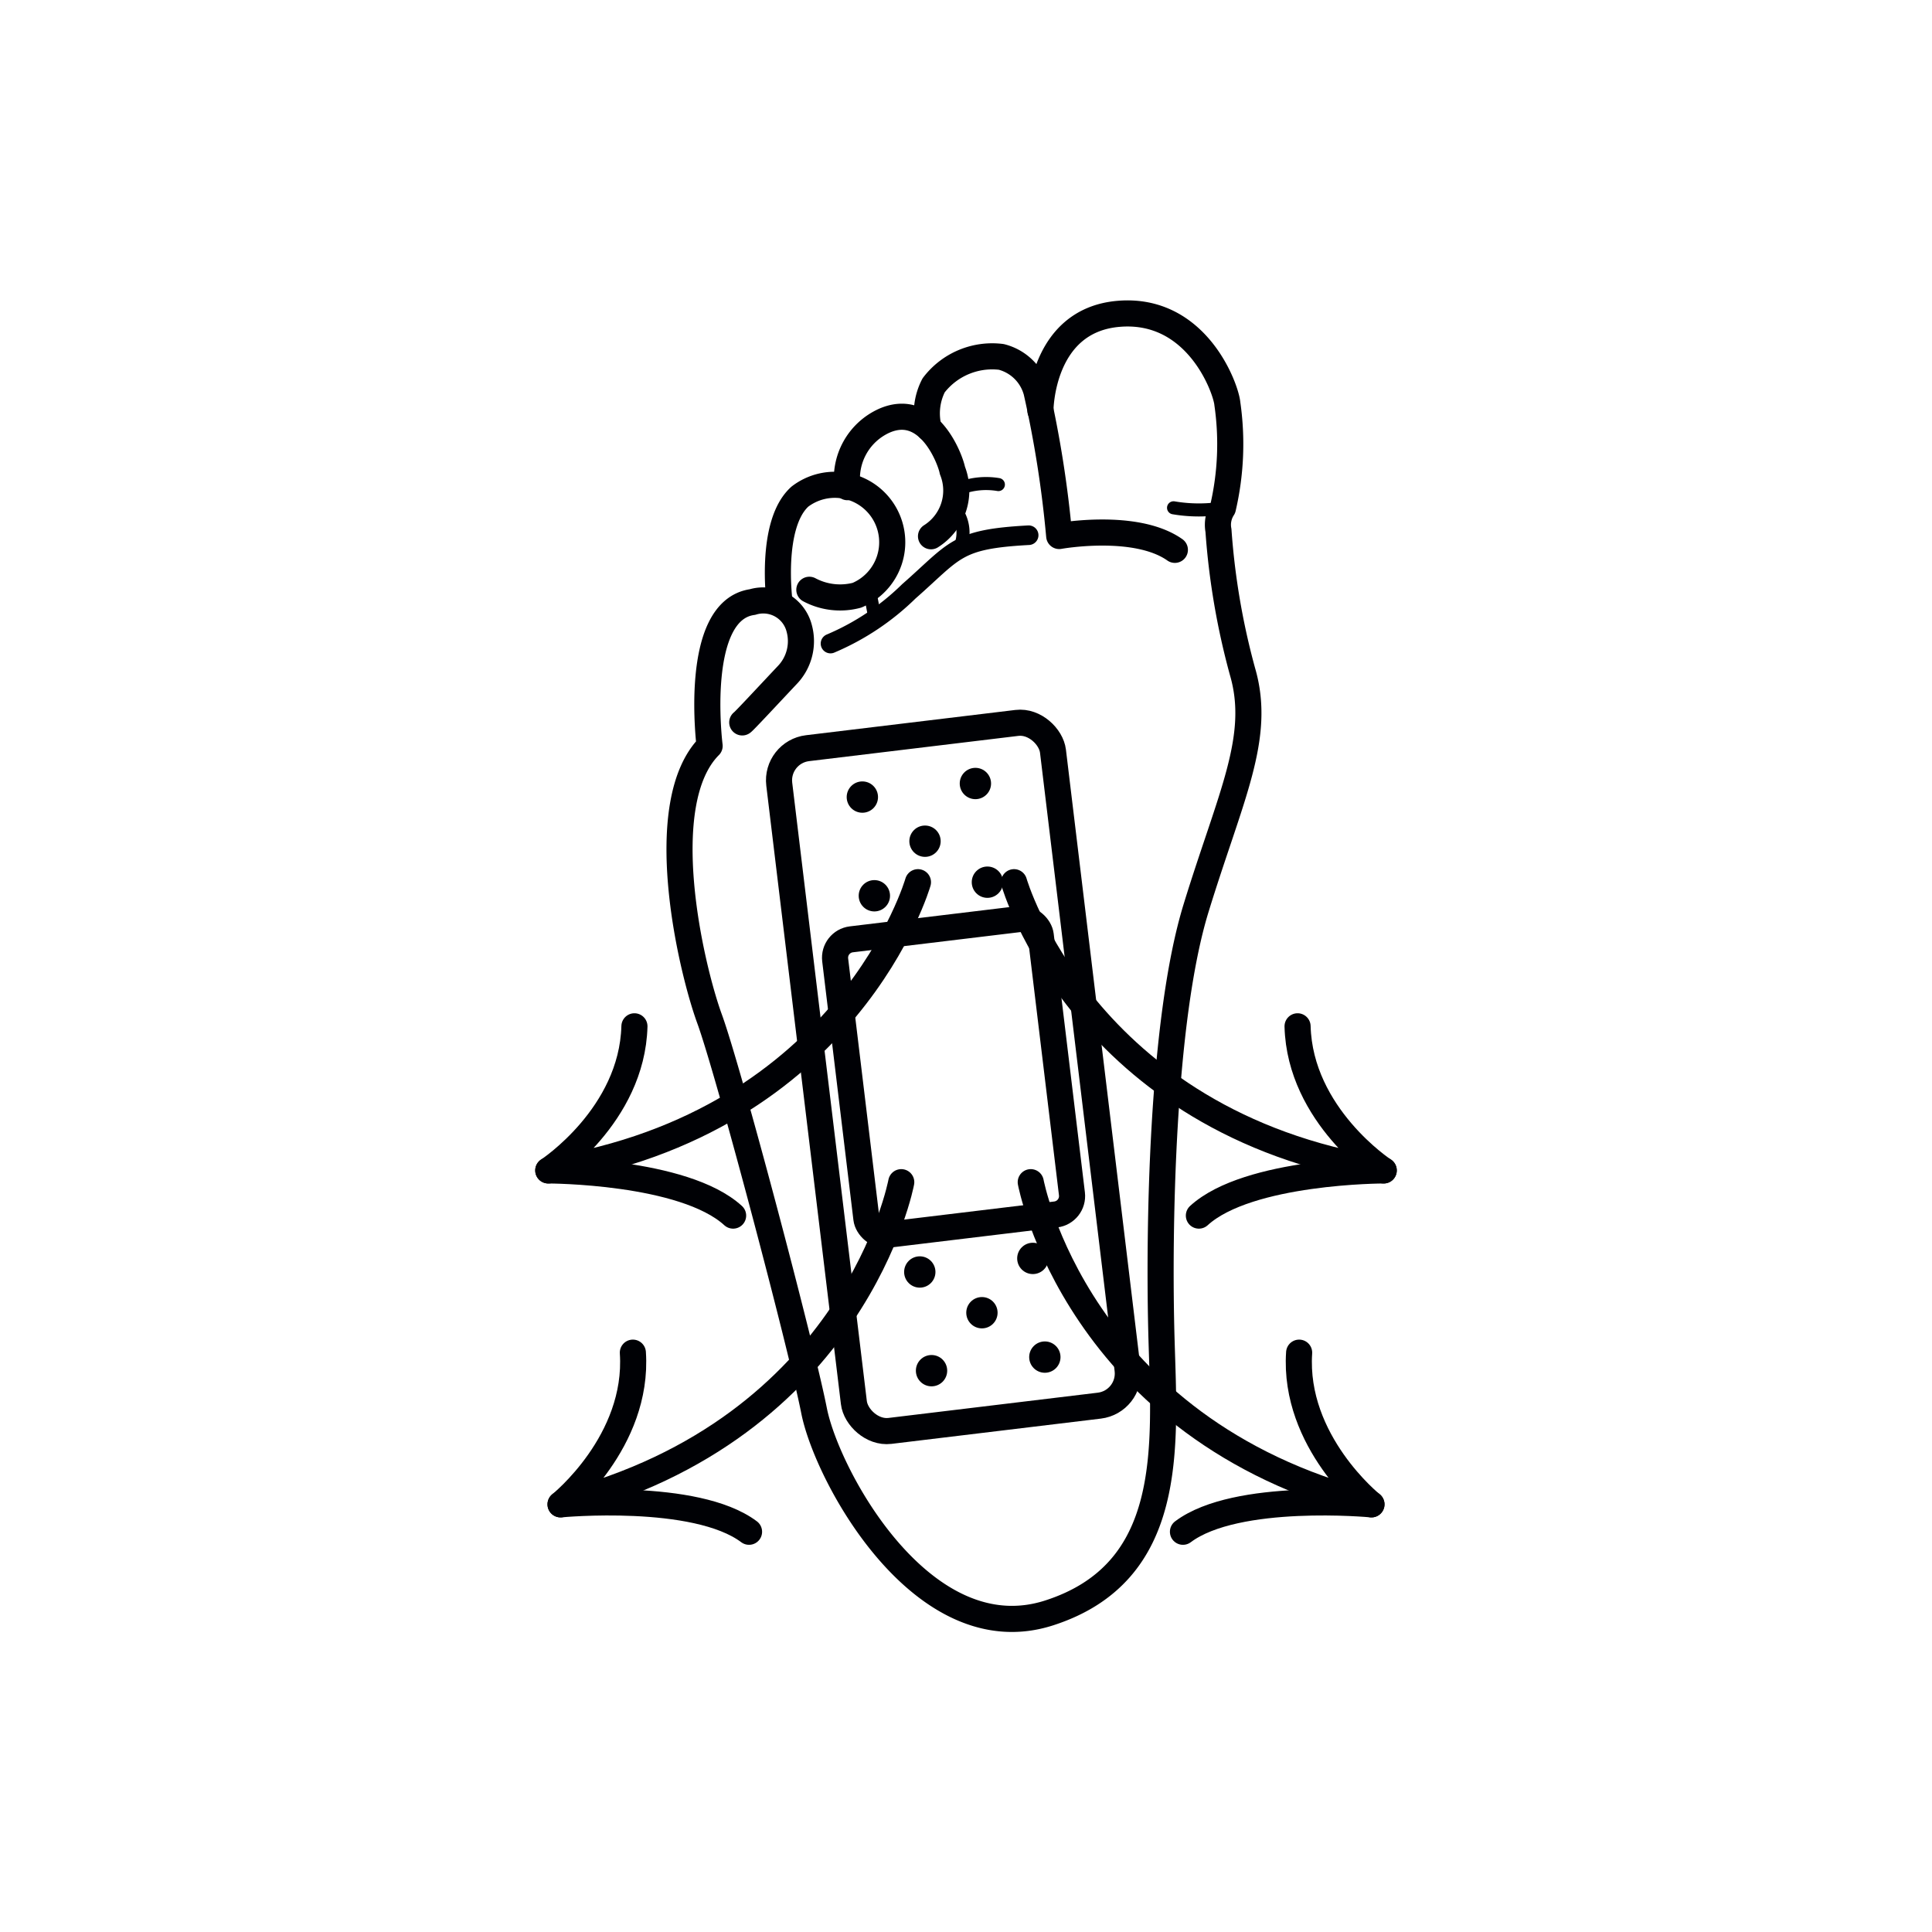<svg xmlns="http://www.w3.org/2000/svg" viewBox="0 0 74 74"><defs><style>.cls-1,.cls-3,.cls-4,.cls-5{fill:none;stroke:#000105;stroke-linecap:round;stroke-linejoin:round;}.cls-2{fill:#000105;}.cls-3{stroke-width:0.75px;}.cls-4{stroke-width:0.5px;}.cls-5{stroke-width:1.42px;}</style></defs><title>Пластыри_1импортерия</title><g id="Слой_2" data-name="Слой 2"><rect class="cls-1" x="31.24" y="28.08" width="10.56" height="26.34" rx="1.24" transform="translate(-4.68 4.67) rotate(-6.88)"/><rect class="cls-1" x="32.56" y="35.55" width="7.93" height="11.4" rx="0.71" transform="translate(-4.68 4.67) rotate(-6.88)"/><circle class="cls-2" cx="33.03" cy="30.53" r="0.6"/><circle class="cls-2" cx="33.49" cy="34.31" r="0.6"/><circle class="cls-2" cx="37.36" cy="30.01" r="0.6"/><circle class="cls-2" cx="37.82" cy="33.79" r="0.6"/><circle class="cls-2" cx="35.43" cy="32.22" r="0.6"/><circle class="cls-2" cx="35.68" cy="52.5" r="0.6"/><circle class="cls-2" cx="35.23" cy="48.72" r="0.6"/><circle class="cls-2" cx="40.02" cy="51.98" r="0.6"/><circle class="cls-2" cx="39.56" cy="48.2" r="0.6"/><circle class="cls-2" cx="37.61" cy="50.28" r="0.6"/><path class="cls-1" d="M29.86,23.08s-.4-3,.78-4.06a2.2,2.2,0,1,1,2.18,3.78A2.51,2.51,0,0,1,31,22.59"/><path class="cls-1" d="M32.46,18.66a2.43,2.43,0,0,1,1.42-2.55c1.71-.74,2.53,1.52,2.6,1.91a2.07,2.07,0,0,1-.82,2.52"/><path class="cls-1" d="M35.57,16.4a2.34,2.34,0,0,1,.19-1.64,2.82,2.82,0,0,1,2.59-1.09A1.87,1.87,0,0,1,39.7,15a42.29,42.29,0,0,1,.87,5.53S43.5,20,45,21.06"/><path class="cls-1" d="M39.85,15.73s0-3.46,3-3.71,4.11,2.87,4.16,3.44a10.82,10.82,0,0,1-.17,4,1.17,1.17,0,0,0-.17.86,27.79,27.79,0,0,0,.92,5.4c.74,2.53-.46,4.77-1.78,9.07s-1.44,12.41-1.32,16.54.51,8.9-4.31,10.45-8.5-5.22-9-7.75-3.27-13-4-15-2.18-8.27,0-10.46c0,0-.66-5.19,1.64-5.51a1.42,1.42,0,0,1,1.79,1,1.87,1.87,0,0,1-.45,1.79c-.66.7-1.69,1.81-1.73,1.82"/><path class="cls-3" d="M31.81,24.65a9.64,9.64,0,0,0,3-2c1.79-1.57,1.79-2,4.59-2.15"/><path class="cls-4" d="M36.52,19.43a1.47,1.47,0,0,1,.21,1.63"/><line class="cls-4" x1="33.29" y1="22.52" x2="33.52" y2="23.72"/><path class="cls-4" d="M36.63,18.76a2.84,2.84,0,0,1,1.61-.2"/><path class="cls-4" d="M46.89,19.45a5.79,5.79,0,0,1-1.94,0"/><path class="cls-1" d="M35.16,33.79S32.52,43,21,44.83c0,0,3.21-2.1,3.3-5.52"/><path class="cls-1" d="M21,44.83s5.19,0,7.08,1.73"/><path class="cls-1" d="M34.52,45.28s-1.75,9.45-13.05,12.34c0,0,3-2.4,2.77-5.81"/><path class="cls-1" d="M21.47,57.62s5.17-.49,7.22,1.05"/><path class="cls-1" d="M38.84,33.79S41.48,43,53,44.83c0,0-3.21-2.1-3.3-5.52"/><path class="cls-1" d="M53,44.83s-5.19,0-7.08,1.73"/><path class="cls-1" d="M39.48,45.28s1.75,9.45,13.05,12.34c0,0-3-2.4-2.77-5.81"/><path class="cls-1" d="M52.53,57.62s-5.17-.49-7.22,1.05"/><polyline class="cls-5" points="494.24 -458.73 494.24 380.93 -295.1 380.93 -295.1 621.77 -556.35 621.77 -834.21 621.77 -834.21 -442.51"/></g></svg>